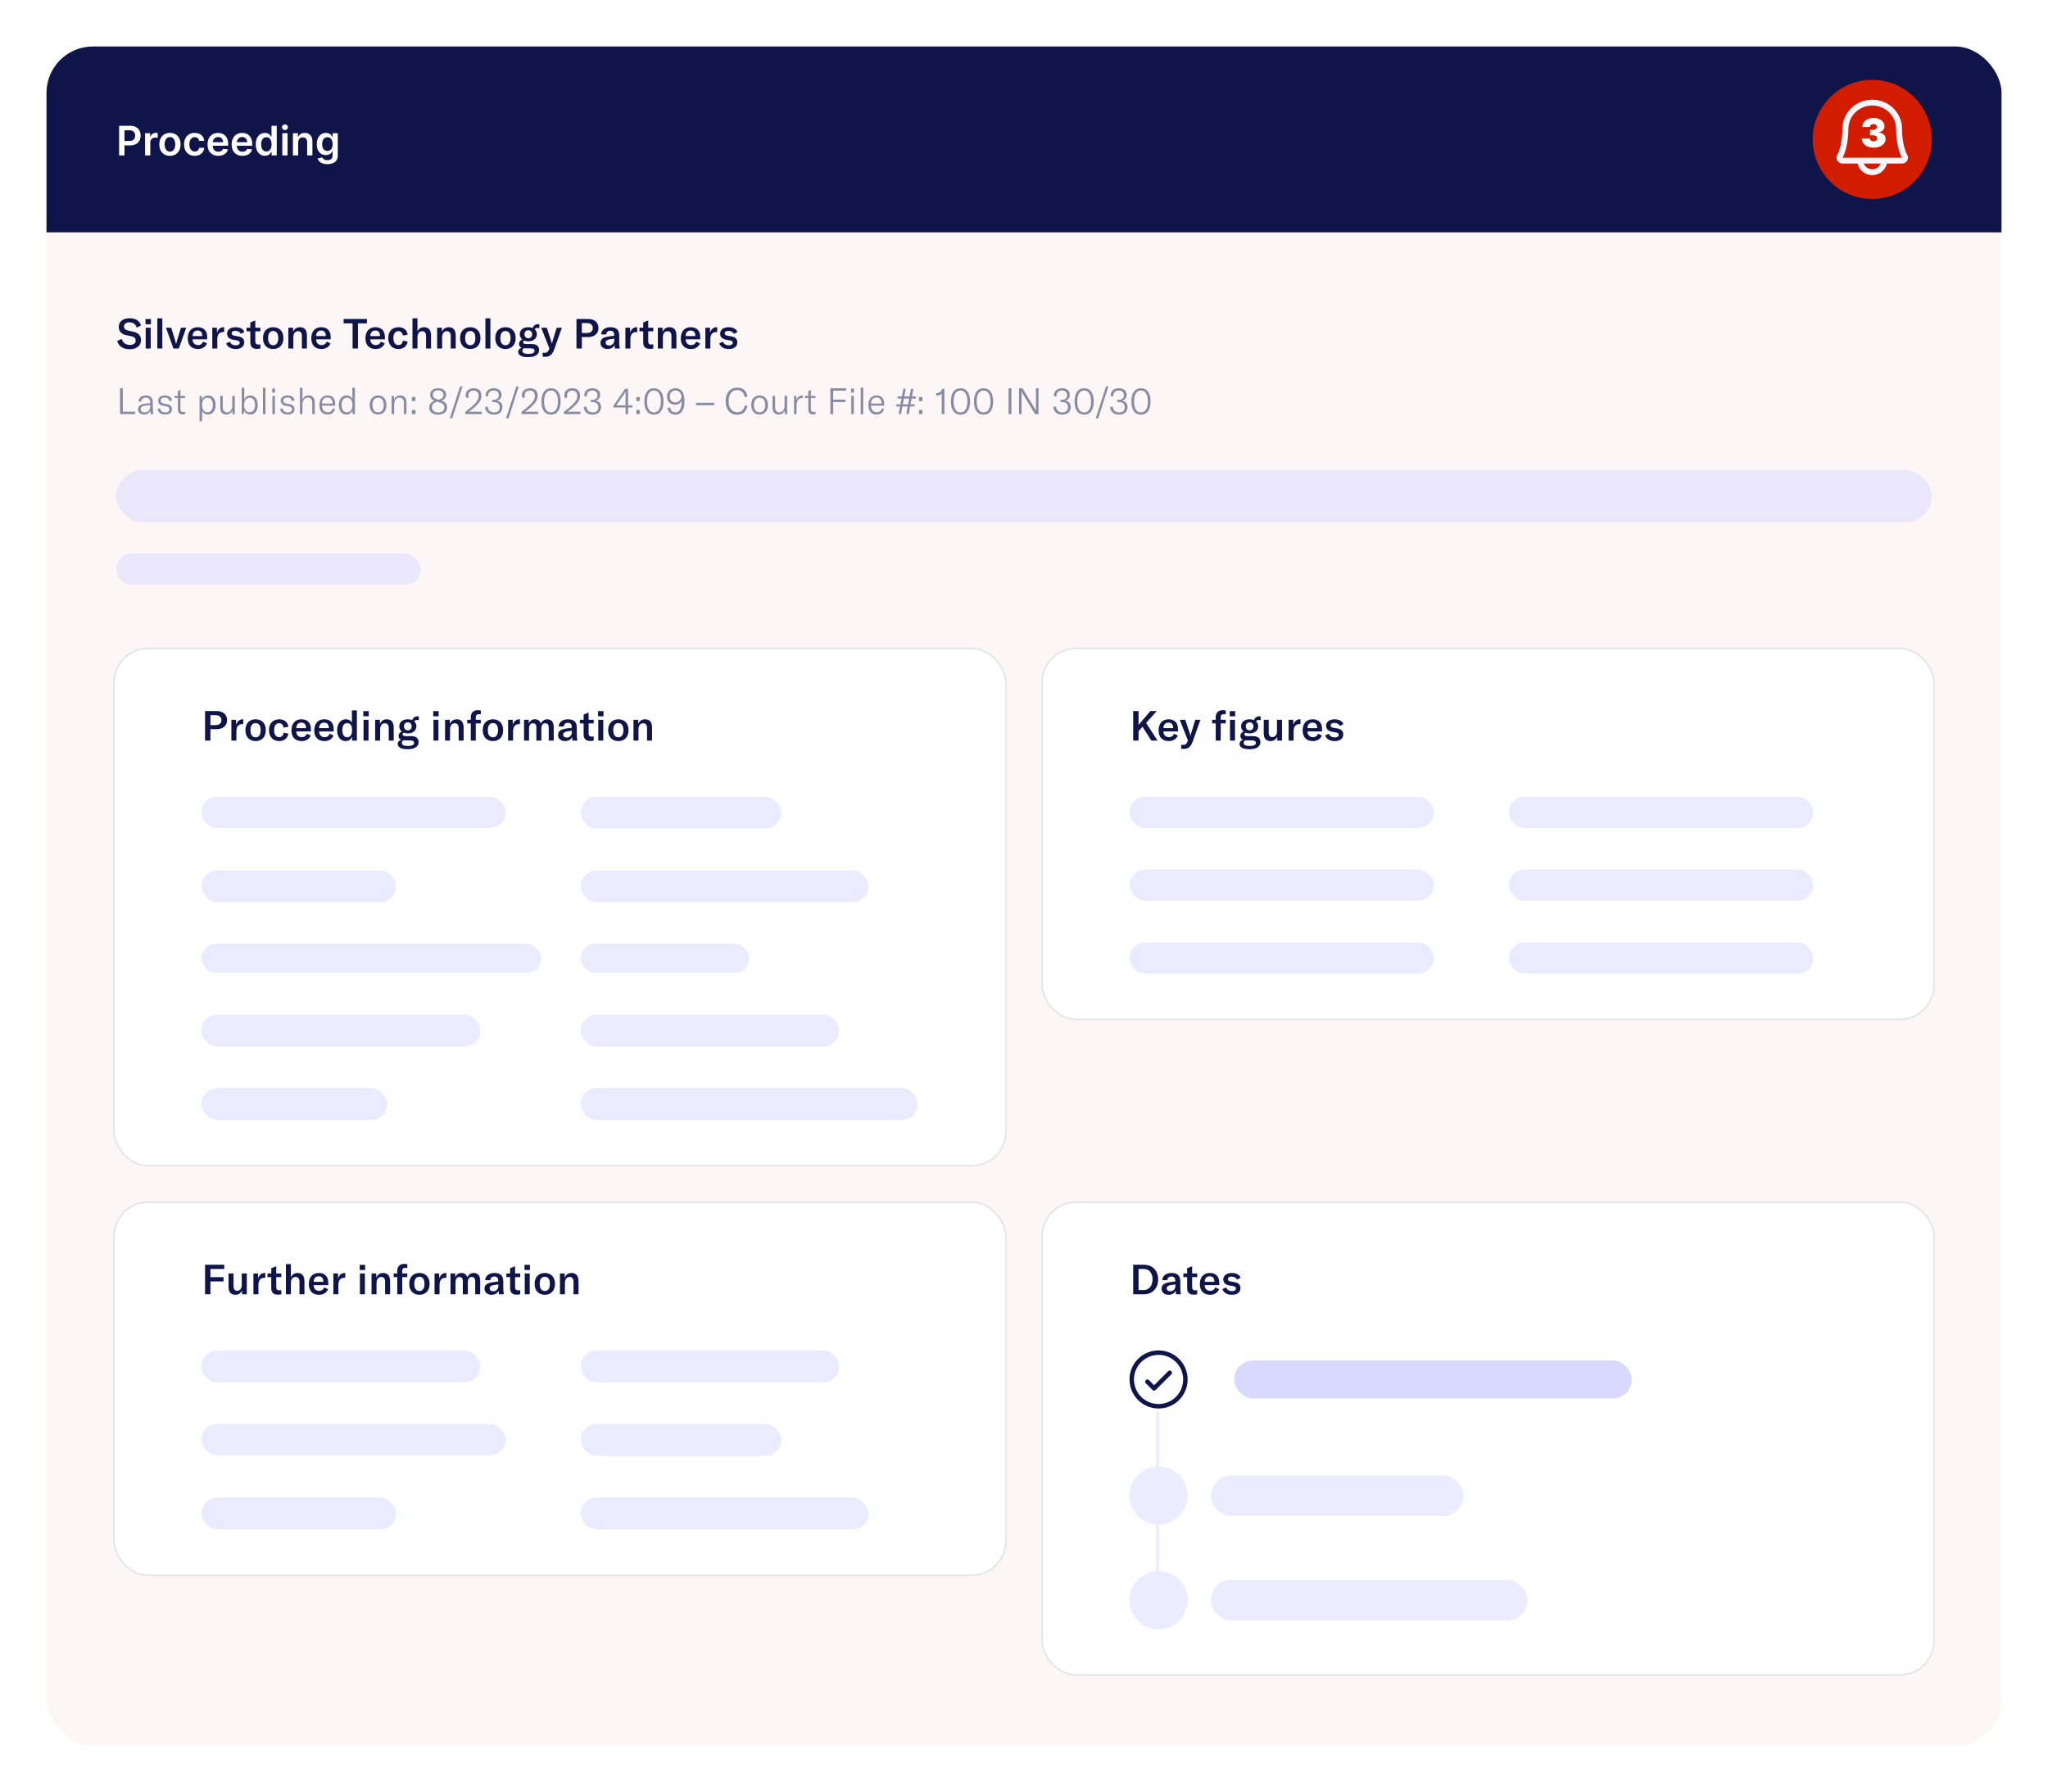 <svg width="705" height="617" viewBox="0 0 705 617" fill="none" xmlns="http://www.w3.org/2000/svg">
<g filter="url(#filter0_d_502_21581)">
<g clip-path="url(#clip0_502_21581)">
<rect x="16" y="8" width="673" height="584.97" rx="16" fill="#FCF6F6"/>
<rect width="673" height="64" transform="translate(16 8)" fill="#0F1548"/>
<circle cx="644.5" cy="40" r="20.5" fill="#D11C00"/>
<path d="M656.52 45.302C655.809 44.109 654.752 40.732 654.752 36.321C654.752 33.672 653.672 31.132 651.749 29.259C649.826 27.386 647.219 26.333 644.5 26.333C641.781 26.333 639.173 27.386 637.251 29.259C635.328 31.132 634.248 33.672 634.248 36.321C634.248 40.733 633.19 44.109 632.478 45.302C632.297 45.606 632.2 45.95 632.199 46.302C632.198 46.653 632.292 46.998 632.471 47.303C632.651 47.608 632.91 47.861 633.222 48.037C633.533 48.213 633.888 48.306 634.248 48.306H639.478C639.714 49.434 640.343 50.447 641.258 51.175C642.174 51.902 643.319 52.3 644.5 52.3C645.681 52.3 646.826 51.902 647.741 51.175C648.656 50.447 649.285 49.434 649.522 48.306H654.752C655.112 48.306 655.466 48.212 655.778 48.036C656.09 47.86 656.348 47.607 656.527 47.302C656.707 46.998 656.8 46.652 656.799 46.301C656.798 45.95 656.702 45.606 656.52 45.302ZM644.5 50.303C643.864 50.303 643.244 50.111 642.725 49.753C642.206 49.396 641.813 48.89 641.601 48.306H647.399C647.187 48.89 646.794 49.396 646.275 49.753C645.756 50.111 645.136 50.303 644.5 50.303ZM634.248 46.309C635.235 44.656 636.298 40.825 636.298 36.321C636.298 34.202 637.163 32.169 638.701 30.671C640.239 29.173 642.325 28.331 644.5 28.331C646.675 28.331 648.761 29.173 650.299 30.671C651.837 32.169 652.701 34.202 652.701 36.321C652.701 40.822 653.762 44.652 654.752 46.309H634.248Z" fill="#F5F5FF"/>
<path d="M644.943 42.836C644.16 42.836 643.464 42.702 642.856 42.433C642.251 42.161 641.775 41.788 641.429 41.312C641.083 40.836 640.908 40.289 640.905 39.672H643.623C643.626 39.862 643.684 40.034 643.798 40.186C643.914 40.335 644.073 40.451 644.273 40.535C644.474 40.62 644.704 40.662 644.962 40.662C645.212 40.662 645.432 40.618 645.622 40.531C645.813 40.44 645.962 40.315 646.069 40.157C646.176 39.998 646.227 39.817 646.224 39.613C646.227 39.413 646.166 39.235 646.04 39.079C645.917 38.924 645.744 38.803 645.521 38.715C645.297 38.628 645.04 38.584 644.749 38.584H643.739V36.721H644.749C645.017 36.721 645.254 36.677 645.457 36.59C645.665 36.502 645.825 36.381 645.938 36.226C646.054 36.071 646.111 35.892 646.108 35.692C646.111 35.498 646.064 35.326 645.967 35.178C645.87 35.029 645.734 34.912 645.559 34.828C645.388 34.744 645.189 34.702 644.962 34.702C644.717 34.702 644.497 34.745 644.302 34.833C644.111 34.92 643.961 35.042 643.851 35.197C643.741 35.352 643.684 35.53 643.681 35.731H641.099C641.102 35.123 641.269 34.585 641.599 34.12C641.932 33.654 642.389 33.288 642.968 33.023C643.547 32.757 644.212 32.625 644.962 32.625C645.697 32.625 646.346 32.749 646.909 32.998C647.475 33.248 647.916 33.59 648.233 34.027C648.554 34.461 648.712 34.957 648.709 35.517C648.716 36.074 648.525 36.53 648.136 36.886C647.751 37.242 647.263 37.452 646.671 37.517V37.594C647.473 37.682 648.077 37.928 648.481 38.332C648.885 38.733 649.084 39.238 649.078 39.846C649.081 40.429 648.906 40.945 648.554 41.394C648.204 41.844 647.717 42.197 647.093 42.452C646.472 42.708 645.755 42.836 644.943 42.836Z" fill="white"/>
<path d="M41.004 45.5V35.318H44.822C45.605 35.318 46.261 35.464 46.791 35.756C47.325 36.047 47.727 36.448 47.999 36.959C48.274 37.466 48.412 38.043 48.412 38.689C48.412 39.342 48.274 39.922 47.999 40.429C47.724 40.936 47.318 41.336 46.781 41.627C46.244 41.916 45.583 42.06 44.798 42.06H42.267V40.543H44.549C45.006 40.543 45.381 40.464 45.673 40.305C45.964 40.146 46.18 39.927 46.319 39.648C46.461 39.37 46.533 39.05 46.533 38.689C46.533 38.328 46.461 38.01 46.319 37.734C46.18 37.459 45.963 37.245 45.668 37.093C45.376 36.937 45 36.859 44.539 36.859H42.849V45.5H41.004ZM49.934 45.5V37.864H51.679V39.136H51.759C51.898 38.696 52.137 38.356 52.475 38.117C52.816 37.875 53.206 37.754 53.643 37.754C53.743 37.754 53.854 37.759 53.976 37.769C54.102 37.776 54.207 37.787 54.29 37.804V39.459C54.213 39.433 54.092 39.41 53.927 39.39C53.764 39.367 53.607 39.355 53.454 39.355C53.126 39.355 52.831 39.426 52.569 39.569C52.311 39.708 52.107 39.902 51.958 40.151C51.809 40.399 51.734 40.686 51.734 41.011V45.5H49.934ZM58.502 45.649C57.756 45.649 57.11 45.485 56.563 45.157C56.016 44.829 55.592 44.37 55.29 43.78C54.992 43.19 54.843 42.501 54.843 41.712C54.843 40.923 54.992 40.232 55.29 39.639C55.592 39.045 56.016 38.584 56.563 38.256C57.11 37.928 57.756 37.764 58.502 37.764C59.248 37.764 59.894 37.928 60.441 38.256C60.988 38.584 61.41 39.045 61.709 39.639C62.01 40.232 62.161 40.923 62.161 41.712C62.161 42.501 62.01 43.19 61.709 43.78C61.41 44.37 60.988 44.829 60.441 45.157C59.894 45.485 59.248 45.649 58.502 45.649ZM58.512 44.207C58.916 44.207 59.254 44.096 59.526 43.874C59.798 43.649 60 43.347 60.133 42.969C60.268 42.592 60.336 42.171 60.336 41.707C60.336 41.239 60.268 40.817 60.133 40.439C60 40.058 59.798 39.755 59.526 39.529C59.254 39.304 58.916 39.191 58.512 39.191C58.097 39.191 57.753 39.304 57.478 39.529C57.206 39.755 57.002 40.058 56.866 40.439C56.733 40.817 56.667 41.239 56.667 41.707C56.667 42.171 56.733 42.592 56.866 42.969C57.002 43.347 57.206 43.649 57.478 43.874C57.753 44.096 58.097 44.207 58.512 44.207ZM67.019 45.649C66.257 45.649 65.603 45.482 65.056 45.147C64.512 44.812 64.093 44.35 63.798 43.76C63.506 43.167 63.36 42.484 63.36 41.712C63.36 40.936 63.509 40.252 63.808 39.658C64.106 39.062 64.527 38.598 65.07 38.266C65.617 37.932 66.264 37.764 67.009 37.764C67.629 37.764 68.178 37.879 68.655 38.107C69.136 38.333 69.518 38.653 69.803 39.067C70.088 39.478 70.251 39.958 70.291 40.508H68.57C68.501 40.141 68.335 39.834 68.073 39.589C67.815 39.34 67.469 39.216 67.034 39.216C66.666 39.216 66.343 39.315 66.065 39.514C65.786 39.71 65.569 39.992 65.413 40.359C65.261 40.727 65.185 41.168 65.185 41.682C65.185 42.202 65.261 42.65 65.413 43.024C65.566 43.395 65.78 43.682 66.055 43.884C66.333 44.083 66.66 44.182 67.034 44.182C67.299 44.182 67.536 44.133 67.745 44.033C67.957 43.931 68.135 43.783 68.277 43.591C68.42 43.399 68.517 43.165 68.57 42.89H70.291C70.248 43.43 70.088 43.909 69.813 44.327C69.538 44.741 69.164 45.066 68.69 45.301C68.216 45.533 67.659 45.649 67.019 45.649ZM75.149 45.649C74.383 45.649 73.722 45.49 73.165 45.172C72.612 44.85 72.186 44.396 71.888 43.81C71.59 43.22 71.44 42.525 71.44 41.727C71.44 40.941 71.59 40.252 71.888 39.658C72.189 39.062 72.61 38.598 73.151 38.266C73.691 37.932 74.326 37.764 75.055 37.764C75.525 37.764 75.969 37.84 76.387 37.993C76.808 38.142 77.179 38.374 77.501 38.689C77.826 39.004 78.081 39.405 78.266 39.892C78.452 40.376 78.545 40.953 78.545 41.622V42.174H72.285V40.961H76.82C76.816 40.616 76.742 40.31 76.596 40.041C76.45 39.769 76.246 39.556 75.984 39.4C75.726 39.244 75.424 39.166 75.079 39.166C74.712 39.166 74.388 39.256 74.11 39.435C73.832 39.61 73.615 39.842 73.459 40.131C73.306 40.416 73.228 40.729 73.225 41.07V42.129C73.225 42.573 73.306 42.955 73.469 43.273C73.631 43.588 73.858 43.83 74.15 43.999C74.442 44.164 74.783 44.247 75.174 44.247C75.436 44.247 75.673 44.211 75.885 44.138C76.097 44.062 76.281 43.95 76.437 43.805C76.593 43.659 76.71 43.478 76.79 43.263L78.47 43.452C78.364 43.896 78.162 44.284 77.864 44.615C77.569 44.943 77.191 45.198 76.73 45.381C76.269 45.56 75.742 45.649 75.149 45.649ZM83.448 45.649C82.682 45.649 82.021 45.49 81.464 45.172C80.911 44.85 80.485 44.396 80.187 43.81C79.888 43.22 79.739 42.525 79.739 41.727C79.739 40.941 79.888 40.252 80.187 39.658C80.488 39.062 80.909 38.598 81.449 38.266C81.99 37.932 82.624 37.764 83.353 37.764C83.824 37.764 84.268 37.84 84.686 37.993C85.107 38.142 85.478 38.374 85.799 38.689C86.124 39.004 86.38 39.405 86.565 39.892C86.751 40.376 86.844 40.953 86.844 41.622V42.174H80.584V40.961H85.118C85.115 40.616 85.04 40.31 84.895 40.041C84.749 39.769 84.545 39.556 84.283 39.4C84.025 39.244 83.723 39.166 83.378 39.166C83.01 39.166 82.687 39.256 82.409 39.435C82.13 39.61 81.913 39.842 81.758 40.131C81.605 40.416 81.527 40.729 81.524 41.07V42.129C81.524 42.573 81.605 42.955 81.768 43.273C81.93 43.588 82.157 43.83 82.449 43.999C82.74 44.164 83.082 44.247 83.473 44.247C83.735 44.247 83.972 44.211 84.184 44.138C84.396 44.062 84.58 43.95 84.736 43.805C84.891 43.659 85.009 43.478 85.089 43.263L86.769 43.452C86.663 43.896 86.461 44.284 86.162 44.615C85.868 44.943 85.49 45.198 85.029 45.381C84.568 45.56 84.041 45.649 83.448 45.649ZM91.2 45.634C90.6 45.634 90.063 45.48 89.589 45.172C89.115 44.864 88.741 44.416 88.466 43.83C88.191 43.243 88.053 42.53 88.053 41.692C88.053 40.843 88.192 40.127 88.471 39.544C88.752 38.957 89.132 38.515 89.609 38.217C90.086 37.915 90.618 37.764 91.205 37.764C91.652 37.764 92.02 37.84 92.309 37.993C92.597 38.142 92.826 38.323 92.995 38.535C93.164 38.744 93.295 38.941 93.387 39.126H93.462V35.318H95.267V45.5H93.497V44.297H93.387C93.295 44.483 93.16 44.68 92.985 44.889C92.809 45.094 92.577 45.27 92.289 45.416C92 45.561 91.637 45.634 91.2 45.634ZM91.702 44.158C92.083 44.158 92.408 44.055 92.677 43.849C92.945 43.641 93.149 43.351 93.288 42.979C93.427 42.608 93.497 42.176 93.497 41.682C93.497 41.188 93.427 40.759 93.288 40.394C93.152 40.03 92.95 39.746 92.681 39.544C92.416 39.342 92.09 39.241 91.702 39.241C91.301 39.241 90.966 39.345 90.698 39.554C90.429 39.763 90.227 40.051 90.091 40.419C89.955 40.787 89.887 41.208 89.887 41.682C89.887 42.159 89.955 42.585 90.091 42.959C90.231 43.331 90.434 43.624 90.703 43.84C90.975 44.052 91.308 44.158 91.702 44.158ZM97.184 45.5V37.864H98.984V45.5H97.184ZM98.089 36.78C97.804 36.78 97.559 36.685 97.353 36.496C97.148 36.304 97.045 36.074 97.045 35.805C97.045 35.534 97.148 35.303 97.353 35.114C97.559 34.922 97.804 34.826 98.089 34.826C98.378 34.826 98.623 34.922 98.825 35.114C99.031 35.303 99.133 35.534 99.133 35.805C99.133 36.074 99.031 36.304 98.825 36.496C98.623 36.685 98.378 36.78 98.089 36.78ZM102.635 41.026V45.5H100.835V37.864H102.555V39.161H102.645C102.82 38.734 103.1 38.394 103.485 38.142C103.873 37.89 104.351 37.764 104.922 37.764C105.449 37.764 105.908 37.877 106.299 38.102C106.693 38.328 106.998 38.654 107.213 39.082C107.432 39.509 107.54 40.028 107.537 40.638V45.5H105.737V40.916C105.737 40.406 105.604 40.006 105.339 39.718C105.077 39.43 104.714 39.285 104.25 39.285C103.935 39.285 103.655 39.355 103.41 39.494C103.168 39.63 102.978 39.827 102.838 40.086C102.703 40.344 102.635 40.658 102.635 41.026ZM112.687 48.523C112.041 48.523 111.486 48.435 111.022 48.259C110.558 48.087 110.185 47.855 109.903 47.563C109.621 47.272 109.426 46.948 109.316 46.594L110.937 46.201C111.01 46.35 111.116 46.498 111.255 46.644C111.395 46.793 111.582 46.915 111.817 47.011C112.056 47.111 112.356 47.16 112.717 47.16C113.227 47.16 113.65 47.036 113.985 46.788C114.319 46.542 114.487 46.138 114.487 45.575V44.128H114.397C114.305 44.313 114.169 44.504 113.99 44.7C113.814 44.895 113.58 45.059 113.289 45.192C113 45.324 112.637 45.391 112.2 45.391C111.613 45.391 111.081 45.253 110.604 44.978C110.13 44.7 109.752 44.285 109.471 43.735C109.192 43.182 109.053 42.489 109.053 41.657C109.053 40.818 109.192 40.111 109.471 39.534C109.752 38.954 110.132 38.515 110.609 38.217C111.086 37.915 111.618 37.764 112.205 37.764C112.652 37.764 113.02 37.84 113.309 37.993C113.6 38.142 113.832 38.323 114.005 38.535C114.177 38.744 114.308 38.941 114.397 39.126H114.497V37.864H116.272V45.624C116.272 46.277 116.116 46.818 115.804 47.245C115.493 47.673 115.067 47.992 114.527 48.205C113.986 48.417 113.373 48.523 112.687 48.523ZM112.702 43.979C113.083 43.979 113.408 43.886 113.676 43.7C113.945 43.515 114.149 43.248 114.288 42.9C114.427 42.552 114.497 42.134 114.497 41.647C114.497 41.166 114.427 40.745 114.288 40.384C114.152 40.023 113.95 39.743 113.681 39.544C113.416 39.342 113.09 39.241 112.702 39.241C112.301 39.241 111.966 39.345 111.698 39.554C111.429 39.763 111.227 40.05 111.091 40.414C110.955 40.775 110.887 41.186 110.887 41.647C110.887 42.114 110.955 42.524 111.091 42.875C111.23 43.223 111.434 43.495 111.703 43.69C111.975 43.883 112.308 43.979 112.702 43.979Z" fill="white"/>
<path d="M44.614 112.244C42.207 112.244 40.774 111.054 40.358 109.392L41.934 108.704C42.264 109.851 43.095 110.768 44.685 110.768C45.731 110.768 46.706 110.352 46.706 109.292C46.706 108.303 46.104 107.959 44.986 107.73L43.568 107.429C41.963 107.1 40.888 106.24 40.888 104.506C40.888 102.744 42.336 101.583 44.628 101.583C46.548 101.583 48.081 102.371 48.525 104.062L47.064 104.836C46.734 103.661 45.889 102.987 44.542 102.987C43.425 102.987 42.679 103.503 42.679 104.363C42.679 105.194 43.152 105.624 44.255 105.867L45.746 106.183C47.422 106.541 48.54 107.315 48.54 109.12C48.54 110.868 47.221 112.244 44.614 112.244ZM50.157 112V104.836H51.877V112H50.157ZM50.086 103.647V101.856H51.949V103.647H50.086ZM55.879 101.612V112H54.159V101.612H55.879ZM59.694 112L57.144 104.836H58.949L60.339 109.378C60.454 109.75 60.54 110.109 60.597 110.438H60.64C60.697 110.109 60.783 109.75 60.898 109.378L62.302 104.836H64.108L61.557 112H59.694ZM68.136 112.172C65.944 112.172 64.626 110.839 64.626 108.49C64.626 106.125 65.915 104.664 68.05 104.664C70.128 104.664 71.317 105.867 71.317 108.06V108.848H66.288C66.302 110.051 67.061 110.825 68.193 110.825C69.01 110.825 69.612 110.41 69.942 109.636L71.26 110.238C70.73 111.484 69.598 112.172 68.136 112.172ZM66.288 107.716H69.626V107.601C69.626 106.426 69.039 105.81 68.022 105.81C66.933 105.81 66.316 106.527 66.288 107.716ZM74.682 106.57C75.04 105.438 75.8 104.664 76.96 104.664C77.032 104.664 77.089 104.664 77.161 104.678V106.326C77.089 106.326 77.017 106.312 76.932 106.312C76.244 106.312 75.771 106.512 75.441 106.827C74.868 107.386 74.797 108.203 74.797 108.991V112H73.077V104.836H74.682V106.57ZM81.142 112.172C79.509 112.172 78.291 111.484 77.847 110.223L79.122 109.65C79.452 110.453 80.168 110.911 81.185 110.911C82.059 110.911 82.518 110.539 82.518 110.023C82.518 109.507 82.203 109.306 81.501 109.192L80.225 108.962C78.879 108.719 78.177 108.017 78.177 106.87C78.177 105.581 79.28 104.664 81.099 104.664C82.618 104.664 83.779 105.28 84.123 106.312L82.919 106.956C82.575 106.312 81.945 105.91 80.999 105.91C80.197 105.91 79.753 106.211 79.753 106.77C79.753 107.257 80.068 107.472 80.698 107.587L82.102 107.845C83.492 108.088 84.08 108.776 84.08 109.908C84.08 111.255 83.019 112.172 81.142 112.172ZM84.878 106.082V104.836H86.167V103.03L87.887 102.343V104.836H89.635V106.082H87.887V109.507C87.887 110.266 88.216 110.639 88.933 110.639C89.219 110.639 89.406 110.596 89.635 110.553V112C89.219 112.086 88.904 112.129 88.46 112.129C86.74 112.129 86.167 111.226 86.167 109.779V106.082H84.878ZM94.05 112.172C91.987 112.172 90.54 110.811 90.54 108.404C90.54 106.011 91.987 104.664 94.05 104.664C96.114 104.664 97.561 106.011 97.561 108.404C97.561 110.811 96.114 112.172 94.05 112.172ZM92.288 108.404C92.288 110.037 92.947 110.868 94.05 110.868C95.153 110.868 95.798 110.037 95.798 108.404C95.798 106.77 95.153 105.968 94.05 105.968C92.947 105.968 92.288 106.77 92.288 108.404ZM99.257 112V104.836H100.891V106.226C101.378 105.18 102.166 104.664 103.269 104.664C104.831 104.664 105.648 105.638 105.648 107.558V112H103.928V107.73C103.928 106.598 103.484 106.039 102.581 106.039C101.578 106.039 100.977 106.842 100.977 108.203V112H99.257ZM110.659 112.172C108.467 112.172 107.149 110.839 107.149 108.49C107.149 106.125 108.439 104.664 110.573 104.664C112.651 104.664 113.84 105.867 113.84 108.06V108.848H108.811C108.825 110.051 109.585 110.825 110.717 110.825C111.533 110.825 112.135 110.41 112.465 109.636L113.783 110.238C113.253 111.484 112.121 112.172 110.659 112.172ZM108.811 107.716H112.15V107.601C112.15 106.426 111.562 105.81 110.545 105.81C109.456 105.81 108.84 106.527 108.811 107.716ZM118.293 103.331V101.827H126.303V103.331H123.222V112H121.374V103.331H118.293ZM129.311 112.172C127.119 112.172 125.801 110.839 125.801 108.49C125.801 106.125 127.091 104.664 129.225 104.664C131.303 104.664 132.492 105.867 132.492 108.06V108.848H127.463C127.477 110.051 128.237 110.825 129.369 110.825C130.185 110.825 130.787 110.41 131.117 109.636L132.435 110.238C131.905 111.484 130.773 112.172 129.311 112.172ZM127.463 107.716H130.802V107.601C130.802 106.426 130.214 105.81 129.197 105.81C128.108 105.81 127.492 106.527 127.463 107.716ZM137.161 112.172C135.026 112.172 133.651 110.696 133.651 108.418C133.651 106.082 134.998 104.664 137.176 104.664C138.952 104.664 140.113 105.61 140.328 107.243L138.651 107.515C138.537 106.541 137.978 106.011 137.133 106.011C136.072 106.011 135.413 106.899 135.413 108.375C135.413 109.922 136.058 110.811 137.161 110.811C138.021 110.811 138.551 110.281 138.709 109.278L140.328 109.607C140.07 111.198 138.866 112.172 137.161 112.172ZM141.99 112V101.612H143.71V106.154C144.14 105.165 144.928 104.664 146.017 104.664C147.564 104.664 148.381 105.653 148.381 107.544V112H146.662V107.687C146.662 106.598 146.203 106.039 145.329 106.039C144.297 106.039 143.71 106.827 143.71 108.203V112H141.99ZM150.484 112V104.836H152.117V106.226C152.605 105.18 153.393 104.664 154.496 104.664C156.058 104.664 156.874 105.638 156.874 107.558V112H155.155V107.73C155.155 106.598 154.711 106.039 153.808 106.039C152.805 106.039 152.203 106.842 152.203 108.203V112H150.484ZM161.886 112.172C159.823 112.172 158.376 110.811 158.376 108.404C158.376 106.011 159.823 104.664 161.886 104.664C163.949 104.664 165.397 106.011 165.397 108.404C165.397 110.811 163.949 112.172 161.886 112.172ZM160.124 108.404C160.124 110.037 160.783 110.868 161.886 110.868C162.989 110.868 163.634 110.037 163.634 108.404C163.634 106.77 162.989 105.968 161.886 105.968C160.783 105.968 160.124 106.77 160.124 108.404ZM168.813 101.612V112H167.093V101.612H168.813ZM174.004 112.172C171.94 112.172 170.493 110.811 170.493 108.404C170.493 106.011 171.94 104.664 174.004 104.664C176.067 104.664 177.514 106.011 177.514 108.404C177.514 110.811 176.067 112.172 174.004 112.172ZM172.241 108.404C172.241 110.037 172.9 110.868 174.004 110.868C175.107 110.868 175.752 110.037 175.752 108.404C175.752 106.77 175.107 105.968 174.004 105.968C172.9 105.968 172.241 106.77 172.241 108.404ZM181.749 114.966C179.285 114.966 178.382 114.135 178.382 113.118C178.382 112.487 178.797 111.957 179.586 111.713C178.941 111.456 178.669 110.997 178.669 110.424C178.669 109.679 179.098 109.177 179.8 108.905C179.242 108.461 178.926 107.816 178.926 107.071C178.926 105.653 180.044 104.664 181.864 104.664C182.451 104.664 182.953 104.764 183.383 104.95C183.612 104.162 184.228 103.632 185.26 103.632C185.403 103.632 185.517 103.647 185.661 103.675V104.965C185.474 104.922 185.288 104.893 185.073 104.893C184.615 104.893 184.257 105.051 184.056 105.352C184.543 105.781 184.815 106.369 184.815 107.071C184.815 108.49 183.698 109.521 181.864 109.521C181.319 109.521 180.832 109.435 180.431 109.263C180.216 109.378 180.073 109.55 180.073 109.808C180.073 110.195 180.374 110.467 181.162 110.467H183.039C184.715 110.467 185.575 111.198 185.575 112.53C185.575 114.006 184.328 114.966 181.749 114.966ZM179.815 112.802C179.815 113.562 180.631 113.848 181.864 113.848C183.497 113.848 184.013 113.39 184.013 112.817C184.013 112.244 183.597 111.943 182.781 111.943L180.918 111.928C180.703 111.928 180.517 111.914 180.345 111.9C179.972 112.115 179.815 112.444 179.815 112.802ZM180.546 107.071C180.546 107.888 181.061 108.475 181.864 108.475C182.666 108.475 183.182 107.888 183.182 107.085C183.182 106.269 182.666 105.71 181.864 105.71C181.061 105.71 180.546 106.269 180.546 107.071ZM187.584 114.866C187.369 114.866 187.097 114.837 186.796 114.794V113.433C187.054 113.476 187.226 113.49 187.398 113.49C188.243 113.49 188.688 113.146 188.96 112.358L189.103 111.928L186.309 104.836H188.2L189.762 109.521C189.877 109.851 189.934 110.123 189.963 110.367H189.991C190.034 110.152 190.106 109.894 190.206 109.521L191.639 104.836H193.416L190.736 112.387C190.092 114.221 189.117 114.866 187.584 114.866ZM200.287 112H198.439V101.827H202.465C204.629 101.827 206.019 103.045 206.019 104.922C206.019 106.842 204.643 108.06 202.451 108.06H200.287V112ZM200.287 106.656H202.121C203.325 106.656 204.07 106.011 204.07 104.95C204.07 103.904 203.325 103.245 202.121 103.245H200.287V106.656ZM209.155 112.172C207.68 112.172 206.705 111.327 206.705 110.051C206.705 109.364 207.006 108.79 207.579 108.432C208.095 108.131 208.783 107.945 209.915 107.787L211.434 107.601V107.415C211.434 106.34 211.018 105.882 210.101 105.882C209.256 105.882 208.754 106.326 208.697 107.143H206.934C207.049 105.61 208.253 104.664 210.101 104.664C212.222 104.664 213.167 105.567 213.167 107.644V109.779C213.167 110.753 213.239 111.499 213.382 112H211.663C211.605 111.642 211.563 111.212 211.548 110.768C211.204 111.642 210.302 112.172 209.155 112.172ZM208.482 109.965C208.482 110.567 208.94 110.954 209.7 110.954C210.76 110.954 211.477 110.195 211.477 109.063V108.604L209.857 108.848C208.912 109.005 208.482 109.349 208.482 109.965ZM216.888 106.57C217.246 105.438 218.006 104.664 219.166 104.664C219.238 104.664 219.295 104.664 219.367 104.678V106.326C219.295 106.326 219.224 106.312 219.138 106.312C218.45 106.312 217.977 106.512 217.648 106.827C217.074 107.386 217.003 108.203 217.003 108.991V112H215.283V104.836H216.888V106.57ZM220.13 106.082V104.836H221.419V103.03L223.139 102.343V104.836H224.887V106.082H223.139V109.507C223.139 110.266 223.468 110.639 224.185 110.639C224.471 110.639 224.657 110.596 224.887 110.553V112C224.471 112.086 224.156 112.129 223.712 112.129C221.992 112.129 221.419 111.226 221.419 109.779V106.082H220.13ZM226.463 112V104.836H228.097V106.226C228.584 105.18 229.372 104.664 230.475 104.664C232.037 104.664 232.854 105.638 232.854 107.558V112H231.134V107.73C231.134 106.598 230.69 106.039 229.788 106.039C228.785 106.039 228.183 106.842 228.183 108.203V112H226.463ZM237.866 112.172C235.673 112.172 234.355 110.839 234.355 108.49C234.355 106.125 235.645 104.664 237.78 104.664C239.857 104.664 241.046 105.867 241.046 108.06V108.848H236.017C236.032 110.051 236.791 110.825 237.923 110.825C238.74 110.825 239.341 110.41 239.671 109.636L240.989 110.238C240.459 111.484 239.327 112.172 237.866 112.172ZM236.017 107.716H239.356V107.601C239.356 106.426 238.768 105.81 237.751 105.81C236.662 105.81 236.046 106.527 236.017 107.716ZM244.411 106.57C244.77 105.438 245.529 104.664 246.69 104.664C246.761 104.664 246.819 104.664 246.89 104.678V106.326C246.819 106.326 246.747 106.312 246.661 106.312C245.973 106.312 245.5 106.512 245.171 106.827C244.598 107.386 244.526 108.203 244.526 108.991V112H242.807V104.836H244.411V106.57ZM250.872 112.172C249.238 112.172 248.021 111.484 247.576 110.223L248.852 109.65C249.181 110.453 249.898 110.911 250.915 110.911C251.789 110.911 252.247 110.539 252.247 110.023C252.247 109.507 251.932 109.306 251.23 109.192L249.955 108.962C248.608 108.719 247.906 108.017 247.906 106.87C247.906 105.581 249.009 104.664 250.829 104.664C252.348 104.664 253.508 105.28 253.852 106.312L252.649 106.956C252.305 106.312 251.674 105.91 250.729 105.91C249.926 105.91 249.482 106.211 249.482 106.77C249.482 107.257 249.797 107.472 250.428 107.587L251.832 107.845C253.222 108.088 253.809 108.776 253.809 109.908C253.809 111.255 252.749 112.172 250.872 112.172Z" fill="#0F1548"/>
<path d="M41.316 134.582V125.681H42.282V133.755H46.507V134.582H41.316ZM49.589 134.732C48.335 134.732 47.508 134.005 47.508 132.927C47.508 132.325 47.771 131.836 48.273 131.523C48.724 131.26 49.338 131.084 50.329 130.959L51.72 130.796V130.695C51.72 129.404 51.269 128.89 50.203 128.89C49.263 128.89 48.686 129.379 48.636 130.269H47.696C47.771 128.978 48.749 128.163 50.191 128.163C51.871 128.163 52.598 128.94 52.598 130.758V132.388C52.598 133.366 52.66 134.068 52.798 134.582H51.883C51.821 134.244 51.783 133.792 51.77 133.328C51.469 134.206 50.667 134.732 49.589 134.732ZM48.423 132.902C48.423 133.579 48.95 134.005 49.789 134.005C50.956 134.005 51.733 133.128 51.733 131.849V131.448L49.953 131.698C48.887 131.849 48.423 132.212 48.423 132.902ZM56.874 134.732C55.407 134.732 54.429 134.043 54.229 132.789L55.119 132.639C55.269 133.529 55.909 134.005 56.899 134.005C57.814 134.005 58.328 133.567 58.328 132.94C58.328 132.325 57.977 132.062 57.313 131.937L56.097 131.698C55.056 131.498 54.467 130.934 54.467 129.981C54.467 128.928 55.357 128.163 56.774 128.163C58.153 128.163 59.068 128.777 59.194 129.893L58.316 130.081C58.191 129.316 57.651 128.878 56.736 128.878C55.871 128.878 55.319 129.279 55.319 129.943C55.319 130.532 55.708 130.821 56.36 130.946L57.589 131.184C58.705 131.41 59.194 131.949 59.194 132.864C59.194 133.98 58.353 134.732 56.874 134.732ZM60.086 129.041V128.313H61.239V126.658L62.117 126.282V128.313H63.734V129.041H62.117V132.802C62.117 133.541 62.443 133.867 63.094 133.867C63.345 133.867 63.521 133.842 63.734 133.792V134.582C63.471 134.657 63.22 134.695 62.869 134.695C61.653 134.695 61.239 133.955 61.239 132.839V129.041H60.086ZM68.702 137.027V128.313H69.53V129.642C69.906 128.702 70.683 128.163 71.674 128.163C73.216 128.163 74.219 129.479 74.219 131.448C74.219 133.441 73.153 134.732 71.611 134.732C70.595 134.732 69.856 134.156 69.567 133.404V137.027H68.702ZM69.555 131.573C69.555 132.977 70.257 133.955 71.41 133.955C72.576 133.955 73.291 133.002 73.291 131.448C73.291 129.893 72.614 128.94 71.46 128.94C70.282 128.94 69.555 129.918 69.555 131.297V131.573ZM77.967 134.732C76.4 134.732 75.823 133.78 75.823 132.288V128.313H76.689V132.2C76.689 133.429 77.265 133.98 78.118 133.98C79.259 133.98 79.948 133.002 79.948 131.736V128.313H80.826V134.582H79.998V133.291C79.71 134.118 78.92 134.732 77.967 134.732ZM86.119 134.732C85.129 134.732 84.352 134.156 84.038 133.328L83.875 134.582H83.211V125.492H84.076V129.592C84.402 128.752 85.141 128.163 86.182 128.163C87.724 128.163 88.727 129.504 88.727 131.448C88.727 133.416 87.699 134.732 86.119 134.732ZM84.063 131.623C84.063 133.015 84.765 133.955 85.894 133.955C87.085 133.955 87.799 132.977 87.799 131.448C87.799 129.931 87.122 128.94 85.919 128.94C84.778 128.94 84.063 129.881 84.063 131.322V131.623ZM91.385 125.492V134.582H90.52V125.492H91.385ZM93.764 134.582V128.313H94.63V134.582H93.764ZM93.702 127.185V125.806H94.692V127.185H93.702ZM99.065 134.732C97.598 134.732 96.62 134.043 96.42 132.789L97.31 132.639C97.46 133.529 98.1 134.005 99.09 134.005C100.005 134.005 100.519 133.567 100.519 132.94C100.519 132.325 100.168 132.062 99.504 131.937L98.288 131.698C97.247 131.498 96.658 130.934 96.658 129.981C96.658 128.928 97.548 128.163 98.965 128.163C100.344 128.163 101.259 128.777 101.385 129.893L100.507 130.081C100.382 129.316 99.843 128.878 98.927 128.878C98.062 128.878 97.51 129.279 97.51 129.943C97.51 130.532 97.899 130.821 98.551 130.946L99.78 131.184C100.896 131.41 101.385 131.949 101.385 132.864C101.385 133.98 100.545 134.732 99.065 134.732ZM103.253 134.582V125.492H104.118V129.642C104.482 128.677 105.234 128.163 106.262 128.163C107.629 128.163 108.356 129.028 108.356 130.695V134.582H107.478V130.746C107.478 129.542 106.964 128.915 105.974 128.915C104.833 128.915 104.118 129.818 104.118 131.285V134.582H103.253ZM112.77 134.732C110.989 134.732 109.949 133.592 109.949 131.485C109.949 129.429 111.002 128.163 112.732 128.163C114.412 128.163 115.377 129.166 115.377 131.072V131.673H110.826C110.839 133.09 111.616 133.955 112.832 133.955C113.71 133.955 114.337 133.466 114.6 132.614L115.34 132.915C114.951 134.081 114.036 134.732 112.77 134.732ZM110.826 130.959H114.487V130.846C114.487 129.555 113.835 128.865 112.72 128.865C111.554 128.865 110.851 129.667 110.826 130.959ZM119.229 134.732C117.674 134.732 116.646 133.404 116.646 131.448C116.646 129.517 117.737 128.163 119.329 128.163C120.232 128.163 120.921 128.577 121.297 129.454V125.492H122.175V134.582H121.347V133.253C120.984 134.181 120.232 134.732 119.229 134.732ZM117.574 131.448C117.574 133.002 118.276 133.955 119.442 133.955C120.595 133.955 121.31 132.977 121.31 131.586V131.322C121.31 129.893 120.62 128.94 119.454 128.94C118.276 128.94 117.574 129.881 117.574 131.448ZM130.157 134.732C128.414 134.732 127.273 133.491 127.273 131.448C127.273 129.404 128.414 128.163 130.157 128.163C131.887 128.163 133.028 129.404 133.028 131.448C133.028 133.491 131.887 134.732 130.157 134.732ZM128.201 131.448C128.201 133.078 128.941 133.968 130.157 133.968C131.36 133.968 132.1 133.078 132.1 131.448C132.1 129.818 131.36 128.928 130.157 128.928C128.941 128.928 128.201 129.818 128.201 131.448ZM134.817 134.582V128.313H135.644V129.692C136.02 128.677 136.748 128.163 137.788 128.163C139.192 128.163 139.92 129.028 139.92 130.708V134.582H139.042V130.758C139.042 129.542 138.515 128.915 137.525 128.915C136.397 128.915 135.682 129.818 135.682 131.285V134.582H134.817ZM142.992 128.689V130.094H141.813V128.689H142.992ZM141.813 134.582V133.178H142.992V134.582H141.813ZM150.852 134.77C148.959 134.77 147.755 133.842 147.755 132.35C147.755 131.147 148.407 130.357 149.661 130.006C148.545 129.567 148.069 128.915 148.069 127.887C148.069 126.571 149.172 125.681 150.827 125.681C152.494 125.681 153.572 126.533 153.572 127.875C153.572 128.915 152.996 129.617 151.905 129.918C153.309 130.382 153.886 131.097 153.886 132.3C153.886 133.805 152.707 134.77 150.852 134.77ZM148.695 132.212C148.695 133.328 149.535 134.03 150.852 134.03C152.193 134.03 152.971 133.391 152.971 132.3C152.971 131.398 152.457 130.871 151.278 130.52L150.501 130.282C149.235 130.683 148.695 131.272 148.695 132.212ZM148.996 127.887C148.996 128.715 149.46 129.191 150.576 129.517L151.027 129.655C152.244 129.241 152.645 128.79 152.645 127.912C152.645 126.959 151.955 126.383 150.802 126.383C149.686 126.383 148.996 126.959 148.996 127.887ZM155.673 136.049H154.845L158.381 125.054H159.208L155.673 136.049ZM160.181 133.817C161.046 133.19 162.224 132.225 163.315 131.159C164.368 130.106 164.769 129.316 164.769 128.288C164.769 127.147 164.13 126.483 163.027 126.483C161.898 126.483 161.221 127.147 161.221 128.188C161.221 128.414 161.259 128.677 161.322 128.99L160.394 128.903C160.331 128.664 160.306 128.414 160.306 128.175C160.306 126.646 161.347 125.681 163.077 125.681C164.744 125.681 165.735 126.621 165.735 128.276C165.735 129.467 165.158 130.507 163.904 131.711C163.177 132.426 162.337 133.128 161.422 133.755H165.873V134.582H160.181V133.817ZM170.023 134.77C168.23 134.77 167.051 133.729 167.001 132.1L167.904 131.999C167.954 133.241 168.769 133.993 170.048 133.993C171.339 133.993 172.016 133.353 172.016 132.162C172.016 131.072 171.301 130.432 169.972 130.432H169.421V129.667H169.897C171.101 129.667 171.715 129.053 171.715 128.063C171.715 127.06 171.063 126.458 169.935 126.458C168.719 126.458 168.017 127.198 168.017 128.539L167.139 128.364C167.139 126.696 168.217 125.681 169.985 125.681C171.665 125.681 172.643 126.546 172.643 127.975C172.643 128.99 172.016 129.768 171.013 129.981C172.229 130.156 172.944 130.896 172.944 132.137C172.944 133.805 171.828 134.77 170.023 134.77ZM175.03 136.049H174.202L177.738 125.054H178.565L175.03 136.049ZM179.538 133.817C180.403 133.19 181.581 132.225 182.672 131.159C183.725 130.106 184.126 129.316 184.126 128.288C184.126 127.147 183.487 126.483 182.384 126.483C181.255 126.483 180.578 127.147 180.578 128.188C180.578 128.414 180.616 128.677 180.679 128.99L179.751 128.903C179.688 128.664 179.663 128.414 179.663 128.175C179.663 126.646 180.704 125.681 182.434 125.681C184.101 125.681 185.092 126.621 185.092 128.276C185.092 129.467 184.515 130.507 183.261 131.711C182.534 132.426 181.694 133.128 180.779 133.755H185.23V134.582H179.538V133.817ZM189.684 134.77C187.515 134.77 186.374 133.015 186.374 130.219C186.374 127.436 187.527 125.681 189.684 125.681C191.84 125.681 192.981 127.436 192.981 130.232C192.981 133.015 191.84 134.77 189.684 134.77ZM187.302 130.219C187.302 132.551 188.104 133.993 189.684 133.993C191.264 133.993 192.066 132.551 192.066 130.232C192.066 127.912 191.264 126.458 189.684 126.458C188.104 126.458 187.302 127.9 187.302 130.219ZM194.132 133.817C194.997 133.19 196.176 132.225 197.266 131.159C198.319 130.106 198.721 129.316 198.721 128.288C198.721 127.147 198.081 126.483 196.978 126.483C195.85 126.483 195.173 127.147 195.173 128.188C195.173 128.414 195.21 128.677 195.273 128.99L194.345 128.903C194.282 128.664 194.257 128.414 194.257 128.175C194.257 126.646 195.298 125.681 197.028 125.681C198.696 125.681 199.686 126.621 199.686 128.276C199.686 129.467 199.109 130.507 197.856 131.711C197.128 132.426 196.288 133.128 195.373 133.755H199.824V134.582H194.132V133.817ZM203.974 134.77C202.181 134.77 201.002 133.729 200.952 132.1L201.855 131.999C201.905 133.241 202.72 133.993 203.999 133.993C205.29 133.993 205.967 133.353 205.967 132.162C205.967 131.072 205.252 130.432 203.924 130.432H203.372V129.667H203.848C205.052 129.667 205.666 129.053 205.666 128.063C205.666 127.06 205.014 126.458 203.886 126.458C202.67 126.458 201.968 127.198 201.968 128.539L201.09 128.364C201.09 126.696 202.168 125.681 203.936 125.681C205.616 125.681 206.594 126.546 206.594 127.975C206.594 128.99 205.967 129.768 204.964 129.981C206.18 130.156 206.895 130.896 206.895 132.137C206.895 133.805 205.779 134.77 203.974 134.77ZM217.665 132.3H216.21V134.582H215.345V132.3H211.183V131.661L215.195 125.869H216.21V131.573H217.665V132.3ZM212.111 131.573H215.345V127.95C215.345 127.361 215.345 127.198 215.37 126.796H215.345C215.195 127.16 215.057 127.386 214.794 127.774L212.813 130.62C212.537 131.047 212.349 131.31 212.111 131.573ZM220.236 128.689V130.094H219.057V128.689H220.236ZM219.057 134.582V133.178H220.236V134.582H219.057ZM225.116 134.77C222.948 134.77 221.807 133.015 221.807 130.219C221.807 127.436 222.96 125.681 225.116 125.681C227.273 125.681 228.414 127.436 228.414 130.232C228.414 133.015 227.273 134.77 225.116 134.77ZM222.734 130.219C222.734 132.551 223.537 133.993 225.116 133.993C226.696 133.993 227.499 132.551 227.499 130.232C227.499 127.912 226.696 126.458 225.116 126.458C223.537 126.458 222.734 127.9 222.734 130.219ZM232.523 134.77C230.956 134.77 230.016 133.955 229.74 132.488L230.668 132.3C230.856 133.303 231.357 133.993 232.536 133.993C234.078 133.993 234.692 132.438 234.692 130.094V129.968C234.279 130.896 233.414 131.335 232.411 131.335C230.806 131.335 229.615 130.332 229.615 128.527C229.615 126.909 230.731 125.681 232.498 125.681C234.554 125.681 235.62 127.122 235.62 130.081C235.62 132.752 234.73 134.77 232.523 134.77ZM230.542 128.514C230.542 129.793 231.357 130.558 232.498 130.558C233.539 130.558 234.429 129.805 234.642 128.689C234.492 127.498 233.928 126.458 232.486 126.458C231.295 126.458 230.542 127.298 230.542 128.514ZM239.593 130.683H245.862V131.51H239.593V130.683ZM253.768 134.795C251.035 134.795 249.807 132.689 249.807 130.106C249.807 127.373 251.198 125.467 253.806 125.467C255.95 125.467 257.078 126.759 257.304 128.602L256.313 128.702C256.125 127.26 255.248 126.307 253.756 126.307C251.888 126.307 250.822 127.824 250.822 130.094C250.822 132.275 251.813 133.943 253.781 133.943C255.16 133.943 256.088 133.052 256.364 131.623L257.304 131.774C256.978 133.454 255.912 134.795 253.768 134.795ZM261.48 134.732C259.738 134.732 258.597 133.491 258.597 131.448C258.597 129.404 259.738 128.163 261.48 128.163C263.211 128.163 264.351 129.404 264.351 131.448C264.351 133.491 263.211 134.732 261.48 134.732ZM259.525 131.448C259.525 133.078 260.264 133.968 261.48 133.968C262.684 133.968 263.424 133.078 263.424 131.448C263.424 129.818 262.684 128.928 261.48 128.928C260.264 128.928 259.525 129.818 259.525 131.448ZM268.096 134.732C266.529 134.732 265.952 133.78 265.952 132.288V128.313H266.817V132.2C266.817 133.429 267.394 133.98 268.247 133.98C269.387 133.98 270.077 133.002 270.077 131.736V128.313H270.955V134.582H270.127V133.291C269.839 134.118 269.049 134.732 268.096 134.732ZM274.154 129.843C274.443 128.878 275.132 128.163 276.098 128.163C276.185 128.163 276.248 128.163 276.336 128.175V129.028H276.236C275.634 129.028 275.208 129.204 274.894 129.504C274.317 130.081 274.205 130.921 274.205 131.711V134.582H273.339V128.313H274.154V129.843ZM277.101 129.041V128.313H278.254V126.658L279.132 126.282V128.313H280.749V129.041H279.132V132.802C279.132 133.541 279.458 133.867 280.11 133.867C280.361 133.867 280.536 133.842 280.749 133.792V134.582C280.486 134.657 280.235 134.695 279.884 134.695C278.668 134.695 278.254 133.955 278.254 132.839V129.041H277.101ZM286.808 134.582H285.843V125.681H291.272V126.508H286.808V129.605H291.059V130.432H286.808V134.582ZM293.039 134.582V128.313H293.904V134.582H293.039ZM292.977 127.185V125.806H293.967V127.185H292.977ZM297.149 125.492V134.582H296.284V125.492H297.149ZM301.76 134.732C299.98 134.732 298.939 133.592 298.939 131.485C298.939 129.429 299.992 128.163 301.722 128.163C303.402 128.163 304.368 129.166 304.368 131.072V131.673H299.817C299.829 133.09 300.606 133.955 301.823 133.955C302.7 133.955 303.327 133.466 303.59 132.614L304.33 132.915C303.941 134.081 303.026 134.732 301.76 134.732ZM299.817 130.959H303.478V130.846C303.478 129.555 302.826 128.865 301.71 128.865C300.544 128.865 299.842 129.667 299.817 130.959ZM308.49 131.235H309.97L310.346 129.216H308.992V128.501H310.471L310.96 125.881H311.775L311.286 128.501H313.117L313.606 125.881H314.42L313.931 128.501H315.286V129.216H313.806L313.43 131.235H314.859V131.949H313.292L312.803 134.582H311.988L312.477 131.949H310.647L310.158 134.582H309.343L309.832 131.949H308.49V131.235ZM310.785 131.235H312.615L312.991 129.216H311.161L310.785 131.235ZM317.523 128.689V130.094H316.344V128.689H317.523ZM316.344 134.582V133.178H317.523V134.582H316.344ZM324.179 127.486C323.891 127.937 323.189 128.175 322.649 128.175H322.248V127.348H322.486C323.364 127.348 324.116 126.809 324.317 125.869H325.094V134.582H324.179V127.486ZM330.643 134.77C328.474 134.77 327.333 133.015 327.333 130.219C327.333 127.436 328.487 125.681 330.643 125.681C332.799 125.681 333.94 127.436 333.94 130.232C333.94 133.015 332.799 134.77 330.643 134.77ZM328.261 130.219C328.261 132.551 329.063 133.993 330.643 133.993C332.223 133.993 333.025 132.551 333.025 130.232C333.025 127.912 332.223 126.458 330.643 126.458C329.063 126.458 328.261 127.9 328.261 130.219ZM338.589 134.77C336.42 134.77 335.279 133.015 335.279 130.219C335.279 127.436 336.433 125.681 338.589 125.681C340.745 125.681 341.886 127.436 341.886 130.232C341.886 133.015 340.745 134.77 338.589 134.77ZM336.207 130.219C336.207 132.551 337.009 133.993 338.589 133.993C340.169 133.993 340.971 132.551 340.971 130.232C340.971 127.912 340.169 126.458 338.589 126.458C337.009 126.458 336.207 127.9 336.207 130.219ZM348.16 134.582H347.195V125.681H348.16V134.582ZM350.795 134.582V125.681H351.973L356.098 132.476C356.324 132.864 356.487 133.165 356.624 133.504H356.65C356.624 133.165 356.612 132.889 356.612 132.413V125.681H357.49V134.582H356.311L352.186 127.774C351.961 127.386 351.798 127.11 351.66 126.746H351.635C351.66 127.047 351.672 127.361 351.672 127.837V134.582H350.795ZM365.649 134.77C363.856 134.77 362.677 133.729 362.627 132.1L363.53 131.999C363.58 133.241 364.395 133.993 365.674 133.993C366.965 133.993 367.642 133.353 367.642 132.162C367.642 131.072 366.927 130.432 365.599 130.432H365.047V129.667H365.523C366.727 129.667 367.341 129.053 367.341 128.063C367.341 127.06 366.689 126.458 365.561 126.458C364.345 126.458 363.643 127.198 363.643 128.539L362.765 128.364C362.765 126.696 363.843 125.681 365.611 125.681C367.291 125.681 368.269 126.546 368.269 127.975C368.269 128.99 367.642 129.768 366.639 129.981C367.855 130.156 368.57 130.896 368.57 132.137C368.57 133.805 367.454 134.77 365.649 134.77ZM373.213 134.77C371.045 134.77 369.904 133.015 369.904 130.219C369.904 127.436 371.057 125.681 373.213 125.681C375.37 125.681 376.511 127.436 376.511 130.232C376.511 133.015 375.37 134.77 373.213 134.77ZM370.831 130.219C370.831 132.551 371.634 133.993 373.213 133.993C374.793 133.993 375.596 132.551 375.596 130.232C375.596 127.912 374.793 126.458 373.213 126.458C371.634 126.458 370.831 127.9 370.831 130.219ZM378.026 136.049H377.199L380.735 125.054H381.562L378.026 136.049ZM385.202 134.77C383.409 134.77 382.23 133.729 382.18 132.1L383.083 131.999C383.133 133.241 383.948 133.993 385.227 133.993C386.518 133.993 387.195 133.353 387.195 132.162C387.195 131.072 386.48 130.432 385.151 130.432H384.6V129.667H385.076C386.28 129.667 386.894 129.053 386.894 128.063C386.894 127.06 386.242 126.458 385.114 126.458C383.898 126.458 383.196 127.198 383.196 128.539L382.318 128.364C382.318 126.696 383.396 125.681 385.164 125.681C386.844 125.681 387.822 126.546 387.822 127.975C387.822 128.99 387.195 129.768 386.192 129.981C387.408 130.156 388.123 130.896 388.123 132.137C388.123 133.805 387.007 134.77 385.202 134.77ZM392.766 134.77C390.597 134.77 389.456 133.015 389.456 130.219C389.456 127.436 390.61 125.681 392.766 125.681C394.923 125.681 396.064 127.436 396.064 130.232C396.064 133.015 394.923 134.77 392.766 134.77ZM390.384 130.219C390.384 132.551 391.187 133.993 392.766 133.993C394.346 133.993 395.148 132.551 395.148 130.232C395.148 127.912 394.346 126.458 392.766 126.458C391.187 126.458 390.384 127.9 390.384 130.219Z" fill="#878AA3"/>
<rect opacity="0.5" x="40" y="153.91" width="625" height="17.91" rx="8.955" fill="#D9D8FF"/>
<rect opacity="0.5" x="40" y="182.567" width="104.776" height="10.746" rx="5.373" fill="#D9D8FF"/>
<rect x="39.25" y="215.25" width="307" height="178.142" rx="11.75" fill="white"/>
<g clip-path="url(#clip1_502_21581)">
<path d="M72.437 247H70.589V236.827H74.615C76.779 236.827 78.169 238.045 78.169 239.922C78.169 241.842 76.793 243.06 74.601 243.06H72.437V247ZM72.437 241.656H74.271C75.475 241.656 76.22 241.011 76.22 239.95C76.22 238.904 75.475 238.245 74.271 238.245H72.437V241.656ZM81.258 241.57C81.617 240.438 82.376 239.664 83.537 239.664C83.608 239.664 83.665 239.664 83.737 239.678V241.326C83.665 241.326 83.594 241.312 83.508 241.312C82.82 241.312 82.347 241.512 82.018 241.827C81.445 242.386 81.373 243.203 81.373 243.991V247H79.653V239.836H81.258V241.57ZM87.991 247.172C85.928 247.172 84.481 245.811 84.481 243.404C84.481 241.011 85.928 239.664 87.991 239.664C90.055 239.664 91.502 241.011 91.502 243.404C91.502 245.811 90.055 247.172 87.991 247.172ZM86.229 243.404C86.229 245.037 86.888 245.868 87.991 245.868C89.094 245.868 89.739 245.037 89.739 243.404C89.739 241.77 89.094 240.968 87.991 240.968C86.888 240.968 86.229 241.77 86.229 243.404ZM96.107 247.172C93.972 247.172 92.597 245.696 92.597 243.418C92.597 241.082 93.943 239.664 96.121 239.664C97.898 239.664 99.059 240.61 99.273 242.243L97.597 242.515C97.483 241.541 96.924 241.011 96.078 241.011C95.018 241.011 94.359 241.899 94.359 243.375C94.359 244.922 95.004 245.811 96.107 245.811C96.967 245.811 97.497 245.281 97.654 244.278L99.273 244.607C99.016 246.198 97.812 247.172 96.107 247.172ZM103.845 247.172C101.653 247.172 100.334 245.839 100.334 243.49C100.334 241.125 101.624 239.664 103.759 239.664C105.836 239.664 107.026 240.867 107.026 243.06V243.848H101.996C102.011 245.051 102.77 245.825 103.902 245.825C104.719 245.825 105.321 245.41 105.65 244.636L106.968 245.238C106.438 246.484 105.306 247.172 103.845 247.172ZM101.996 242.716H105.335V242.601C105.335 241.426 104.747 240.81 103.73 240.81C102.641 240.81 102.025 241.527 101.996 242.716ZM111.695 247.172C109.502 247.172 108.184 245.839 108.184 243.49C108.184 241.125 109.474 239.664 111.609 239.664C113.686 239.664 114.876 240.867 114.876 243.06V243.848H109.846C109.861 245.051 110.62 245.825 111.752 245.825C112.569 245.825 113.17 245.41 113.5 244.636L114.818 245.238C114.288 246.484 113.156 247.172 111.695 247.172ZM109.846 242.716H113.185V242.601C113.185 241.426 112.597 240.81 111.58 240.81C110.491 240.81 109.875 241.527 109.846 242.716ZM118.943 247.172C117.209 247.172 116.048 245.667 116.048 243.432C116.048 241.183 117.281 239.664 119.072 239.664C120.017 239.664 120.734 240.051 121.135 240.853V236.612H122.854V247H121.235V245.71C120.834 246.627 120.017 247.172 118.943 247.172ZM117.839 243.404C117.839 244.937 118.484 245.854 119.53 245.854C120.533 245.854 121.178 245.008 121.178 243.661V243.203C121.178 241.799 120.547 240.982 119.516 240.982C118.47 240.982 117.839 241.87 117.839 243.404ZM125.143 247V239.836H126.863V247H125.143ZM125.072 238.647V236.856H126.934V238.647H125.072ZM129.145 247V239.836H130.779V241.226C131.266 240.18 132.054 239.664 133.157 239.664C134.719 239.664 135.536 240.638 135.536 242.558V247H133.816V242.73C133.816 241.598 133.372 241.039 132.469 241.039C131.466 241.039 130.865 241.842 130.865 243.203V247H129.145ZM140.275 249.966C137.811 249.966 136.908 249.135 136.908 248.118C136.908 247.487 137.323 246.957 138.111 246.713C137.467 246.456 137.194 245.997 137.194 245.424C137.194 244.679 137.624 244.177 138.326 243.905C137.768 243.461 137.452 242.816 137.452 242.071C137.452 240.653 138.57 239.664 140.39 239.664C140.977 239.664 141.479 239.764 141.908 239.95C142.138 239.162 142.754 238.632 143.785 238.632C143.929 238.632 144.043 238.647 144.187 238.675V239.965C144 239.922 143.814 239.893 143.599 239.893C143.141 239.893 142.782 240.051 142.582 240.352C143.069 240.781 143.341 241.369 143.341 242.071C143.341 243.49 142.224 244.521 140.39 244.521C139.845 244.521 139.358 244.435 138.957 244.263C138.742 244.378 138.599 244.55 138.599 244.808C138.599 245.195 138.899 245.467 139.688 245.467H141.565C143.241 245.467 144.101 246.198 144.101 247.53C144.101 249.006 142.854 249.966 140.275 249.966ZM138.341 247.802C138.341 248.562 139.157 248.848 140.39 248.848C142.023 248.848 142.539 248.39 142.539 247.817C142.539 247.244 142.123 246.943 141.307 246.943L139.444 246.928C139.229 246.928 139.043 246.914 138.871 246.9C138.498 247.115 138.341 247.444 138.341 247.802ZM139.071 242.071C139.071 242.888 139.587 243.475 140.39 243.475C141.192 243.475 141.708 242.888 141.708 242.085C141.708 241.269 141.192 240.71 140.39 240.71C139.587 240.71 139.071 241.269 139.071 242.071ZM149.21 247V239.836H150.93V247H149.21ZM149.139 238.647V236.856H151.001V238.647H149.139ZM153.212 247V239.836H154.846V241.226C155.333 240.18 156.121 239.664 157.224 239.664C158.786 239.664 159.603 240.638 159.603 242.558V247H157.883V242.73C157.883 241.598 157.439 241.039 156.536 241.039C155.533 241.039 154.932 241.842 154.932 243.203V247H153.212ZM165.517 239.836V241.082H163.783V247H162.064V241.082H160.832V239.836H162.064V238.919C162.064 237.429 162.967 236.526 164.5 236.526C164.858 236.526 165.202 236.569 165.517 236.641V237.973C165.259 237.93 165.001 237.901 164.786 237.901C164.099 237.901 163.783 238.274 163.783 239.033V239.836H165.517ZM169.694 247.172C167.63 247.172 166.183 245.811 166.183 243.404C166.183 241.011 167.63 239.664 169.694 239.664C171.757 239.664 173.204 241.011 173.204 243.404C173.204 245.811 171.757 247.172 169.694 247.172ZM167.931 243.404C167.931 245.037 168.59 245.868 169.694 245.868C170.797 245.868 171.442 245.037 171.442 243.404C171.442 241.77 170.797 240.968 169.694 240.968C168.59 240.968 167.931 241.77 167.931 243.404ZM176.505 241.57C176.864 240.438 177.623 239.664 178.784 239.664C178.855 239.664 178.913 239.664 178.984 239.678V241.326C178.913 241.326 178.841 241.312 178.755 241.312C178.067 241.312 177.594 241.512 177.265 241.827C176.692 242.386 176.62 243.203 176.62 243.991V247H174.901V239.836H176.505V241.57ZM180.4 239.836H182.033V241.097C182.463 240.137 183.151 239.664 184.154 239.664C185.157 239.664 185.845 240.151 186.188 241.111C186.676 240.137 187.421 239.664 188.424 239.664C189.799 239.664 190.616 240.638 190.616 242.315V247H188.896V242.587C188.896 241.541 188.51 241.039 187.722 241.039C186.848 241.039 186.36 241.67 186.36 242.816V247H184.641V242.544C184.641 241.555 184.24 241.039 183.48 241.039C182.621 241.039 182.119 241.713 182.119 242.859V247H180.4V239.836ZM194.547 247.172C193.071 247.172 192.097 246.327 192.097 245.051C192.097 244.364 192.398 243.79 192.971 243.432C193.487 243.131 194.174 242.945 195.306 242.787L196.825 242.601V242.415C196.825 241.34 196.41 240.882 195.493 240.882C194.647 240.882 194.146 241.326 194.088 242.143H192.326C192.441 240.61 193.644 239.664 195.493 239.664C197.613 239.664 198.559 240.567 198.559 242.644V244.779C198.559 245.753 198.63 246.499 198.774 247H197.054C196.997 246.642 196.954 246.212 196.94 245.768C196.596 246.642 195.693 247.172 194.547 247.172ZM193.873 244.965C193.873 245.567 194.332 245.954 195.091 245.954C196.152 245.954 196.868 245.195 196.868 244.063V243.604L195.249 243.848C194.303 244.005 193.873 244.349 193.873 244.965ZM199.616 241.082V239.836H200.906V238.03L202.625 237.343V239.836H204.373V241.082H202.625V244.507C202.625 245.266 202.955 245.639 203.671 245.639C203.958 245.639 204.144 245.596 204.373 245.553V247C203.958 247.086 203.643 247.129 203.198 247.129C201.479 247.129 200.906 246.226 200.906 244.779V241.082H199.616ZM205.95 247V239.836H207.67V247H205.95ZM205.879 238.647V236.856H207.741V238.647H205.879ZM212.861 247.172C210.797 247.172 209.35 245.811 209.35 243.404C209.35 241.011 210.797 239.664 212.861 239.664C214.924 239.664 216.371 241.011 216.371 243.404C216.371 245.811 214.924 247.172 212.861 247.172ZM211.098 243.404C211.098 245.037 211.757 245.868 212.861 245.868C213.964 245.868 214.609 245.037 214.609 243.404C214.609 241.77 213.964 240.968 212.861 240.968C211.757 240.968 211.098 241.77 211.098 243.404ZM218.068 247V239.836H219.701V241.226C220.188 240.18 220.976 239.664 222.08 239.664C223.641 239.664 224.458 240.638 224.458 242.558V247H222.739V242.73C222.739 241.598 222.295 241.039 221.392 241.039C220.389 241.039 219.787 241.842 219.787 243.203V247H218.068Z" fill="#0F1548"/>
<rect opacity="0.5" x="69.328" y="266.328" width="104.776" height="10.746" rx="5.373" fill="#D9D8FF"/>
<rect opacity="0.5" x="199.914" y="266.328" width="69" height="11" rx="5.5" fill="#D9D8FF"/>
<rect opacity="0.5" x="69.328" y="291.657" width="67" height="11" rx="5.5" fill="#D9D8FF"/>
<rect opacity="0.5" x="199.914" y="291.657" width="99" height="11" rx="5.5" fill="#D9D8FF"/>
<rect opacity="0.5" x="69.328" y="316.985" width="117" height="10" rx="5" fill="#D9D8FF"/>
<rect opacity="0.5" x="199.914" y="316.985" width="58" height="10" rx="5" fill="#D9D8FF"/>
<rect opacity="0.5" x="69.328" y="341.313" width="96" height="11" rx="5.5" fill="#D9D8FF"/>
<rect opacity="0.5" x="199.914" y="341.313" width="89" height="11" rx="5.5" fill="#D9D8FF"/>
<rect opacity="0.5" x="69.328" y="366.642" width="64" height="11" rx="5.5" fill="#D9D8FF"/>
<rect opacity="0.5" x="199.914" y="366.642" width="116" height="11" rx="5.5" fill="#D9D8FF"/>
</g>
<rect x="39.25" y="215.25" width="307" height="178.142" rx="11.75" stroke="#E2E3E9" stroke-width="0.5"/>
<rect x="358.75" y="215.25" width="307" height="127.724" rx="11.75" fill="white"/>
<g clip-path="url(#clip2_502_21581)">
<path d="M390.089 247V236.827H391.937V241.584L396.007 236.827H398.213L394.545 240.925L398.471 247H396.336L393.284 242.229L391.937 243.762V247H390.089ZM402.342 247.172C400.15 247.172 398.832 245.839 398.832 243.49C398.832 241.125 400.121 239.664 402.256 239.664C404.334 239.664 405.523 240.867 405.523 243.06V243.848H400.494C400.508 245.051 401.267 245.825 402.399 245.825C403.216 245.825 403.818 245.41 404.147 244.636L405.466 245.238C404.935 246.484 403.803 247.172 402.342 247.172ZM400.494 242.716H403.832V242.601C403.832 241.426 403.245 240.81 402.227 240.81C401.138 240.81 400.522 241.527 400.494 242.716ZM407.401 249.866C407.186 249.866 406.914 249.837 406.613 249.794V248.433C406.871 248.476 407.043 248.49 407.215 248.49C408.06 248.49 408.504 248.146 408.777 247.358L408.92 246.928L406.126 239.836H408.017L409.579 244.521C409.694 244.851 409.751 245.123 409.78 245.367H409.808C409.851 245.152 409.923 244.894 410.023 244.521L411.456 239.836H413.233L410.553 247.387C409.909 249.221 408.934 249.866 407.401 249.866ZM421.953 239.836V241.082H420.219V247H418.5V241.082H417.267V239.836H418.5V238.919C418.5 237.429 419.402 236.526 420.935 236.526C421.294 236.526 421.637 236.569 421.953 236.641V237.973C421.695 237.93 421.437 237.901 421.222 237.901C420.534 237.901 420.219 238.274 420.219 239.033V239.836H421.953ZM423.328 238.647V236.856H425.191V238.647H423.328ZM423.414 247V239.836H425.134V247H423.414ZM430.055 249.966C427.59 249.966 426.688 249.135 426.688 248.118C426.688 247.487 427.103 246.957 427.891 246.713C427.246 246.456 426.974 245.997 426.974 245.424C426.974 244.679 427.404 244.177 428.106 243.905C427.547 243.461 427.232 242.816 427.232 242.071C427.232 240.653 428.35 239.664 430.169 239.664C430.757 239.664 431.258 239.764 431.688 239.95C431.918 239.162 432.534 238.632 433.565 238.632C433.709 238.632 433.823 238.647 433.966 238.675V239.965C433.78 239.922 433.594 239.893 433.379 239.893C432.921 239.893 432.562 240.051 432.362 240.352C432.849 240.781 433.121 241.369 433.121 242.071C433.121 243.49 432.003 244.521 430.169 244.521C429.625 244.521 429.138 244.435 428.737 244.263C428.522 244.378 428.378 244.55 428.378 244.808C428.378 245.195 428.679 245.467 429.467 245.467H431.344C433.021 245.467 433.881 246.198 433.881 247.53C433.881 249.006 432.634 249.966 430.055 249.966ZM428.121 247.802C428.121 248.562 428.937 248.848 430.169 248.848C431.803 248.848 432.319 248.39 432.319 247.817C432.319 247.244 431.903 246.943 431.086 246.943L429.224 246.928C429.009 246.928 428.823 246.914 428.651 246.9C428.278 247.115 428.121 247.444 428.121 247.802ZM428.851 242.071C428.851 242.888 429.367 243.475 430.169 243.475C430.972 243.475 431.488 242.888 431.488 242.085C431.488 241.269 430.972 240.71 430.169 240.71C429.367 240.71 428.851 241.269 428.851 242.071ZM437.448 247.172C435.7 247.172 435.026 246.112 435.026 244.435V239.836H436.746V244.177C436.746 245.223 437.176 245.796 438.007 245.796C438.952 245.796 439.583 245.008 439.583 243.805V239.836H441.316V247H439.683V245.667C439.339 246.556 438.479 247.172 437.448 247.172ZM445.199 241.57C445.557 240.438 446.316 239.664 447.477 239.664C447.548 239.664 447.606 239.664 447.677 239.678V241.326C447.606 241.326 447.534 241.312 447.448 241.312C446.76 241.312 446.288 241.512 445.958 241.827C445.385 242.386 445.313 243.203 445.313 243.991V247H443.594V239.836H445.199V241.57ZM451.932 247.172C449.739 247.172 448.421 245.839 448.421 243.49C448.421 241.125 449.711 239.664 451.846 239.664C453.923 239.664 455.112 240.867 455.112 243.06V243.848H450.083C450.098 245.051 450.857 245.825 451.989 245.825C452.806 245.825 453.407 245.41 453.737 244.636L455.055 245.238C454.525 246.484 453.393 247.172 451.932 247.172ZM450.083 242.716H453.422V242.601C453.422 241.426 452.834 240.81 451.817 240.81C450.728 240.81 450.112 241.527 450.083 242.716ZM459.467 247.172C457.833 247.172 456.615 246.484 456.171 245.223L457.447 244.65C457.776 245.453 458.492 245.911 459.51 245.911C460.384 245.911 460.842 245.539 460.842 245.023C460.842 244.507 460.527 244.306 459.825 244.192L458.55 243.962C457.203 243.719 456.501 243.017 456.501 241.87C456.501 240.581 457.604 239.664 459.424 239.664C460.943 239.664 462.103 240.28 462.447 241.312L461.244 241.956C460.9 241.312 460.269 240.91 459.324 240.91C458.521 240.91 458.077 241.211 458.077 241.77C458.077 242.257 458.392 242.472 459.023 242.587L460.427 242.845C461.817 243.088 462.404 243.776 462.404 244.908C462.404 246.255 461.344 247.172 459.467 247.172Z" fill="#0F1548"/>
<rect opacity="0.5" x="388.828" y="266.328" width="104.776" height="10.746" rx="5.373" fill="#D9D8FF"/>
<rect opacity="0.5" x="519.414" y="266.328" width="104.776" height="10.746" rx="5.373" fill="#D9D8FF"/>
<rect opacity="0.5" x="388.828" y="291.403" width="104.776" height="10.746" rx="5.373" fill="#D9D8FF"/>
<rect opacity="0.5" x="519.414" y="291.403" width="104.776" height="10.746" rx="5.373" fill="#D9D8FF"/>
<rect opacity="0.5" x="388.828" y="316.478" width="104.776" height="10.746" rx="5.373" fill="#D9D8FF"/>
<rect opacity="0.5" x="519.414" y="316.478" width="104.776" height="10.746" rx="5.373" fill="#D9D8FF"/>
</g>
<rect x="358.75" y="215.25" width="307" height="127.724" rx="11.75" stroke="#E2E3E9" stroke-width="0.5"/>
<rect x="39.25" y="405.892" width="307" height="128.485" rx="11.75" fill="white"/>
<g clip-path="url(#clip3_502_21581)">
<path d="M72.437 437.642H70.589V427.469H77.194V428.93H72.437V431.753H76.951V433.214H72.437V437.642ZM81.091 437.814C79.343 437.814 78.67 436.753 78.67 435.077V430.478H80.389V434.819C80.389 435.865 80.819 436.438 81.65 436.438C82.596 436.438 83.226 435.65 83.226 434.447V430.478H84.96V437.642H83.327V436.309C82.983 437.198 82.123 437.814 81.091 437.814ZM88.842 432.211C89.2 431.079 89.96 430.306 91.12 430.306C91.192 430.306 91.249 430.306 91.321 430.32V431.968C91.249 431.968 91.178 431.953 91.092 431.953C90.404 431.953 89.931 432.154 89.602 432.469C89.028 433.028 88.957 433.845 88.957 434.633V437.642H87.237V430.478H88.842V432.211ZM92.084 431.724V430.478H93.373V428.672L95.093 427.985V430.478H96.841V431.724H95.093V435.149C95.093 435.908 95.422 436.281 96.139 436.281C96.425 436.281 96.611 436.238 96.841 436.195V437.642C96.425 437.728 96.11 437.771 95.666 437.771C93.946 437.771 93.373 436.868 93.373 435.421V431.724H92.084ZM98.418 437.642V427.254H100.137V431.796C100.567 430.807 101.355 430.306 102.444 430.306C103.991 430.306 104.808 431.294 104.808 433.186V437.642H103.089V433.329C103.089 432.24 102.63 431.681 101.756 431.681C100.724 431.681 100.137 432.469 100.137 433.845V437.642H98.418ZM109.82 437.814C107.627 437.814 106.309 436.481 106.309 434.131C106.309 431.767 107.599 430.306 109.734 430.306C111.811 430.306 113.001 431.509 113.001 433.702V434.49H107.971C107.986 435.693 108.745 436.467 109.877 436.467C110.694 436.467 111.295 436.051 111.625 435.278L112.943 435.879C112.413 437.126 111.281 437.814 109.82 437.814ZM107.971 433.358H111.31V433.243C111.31 432.068 110.722 431.452 109.705 431.452C108.616 431.452 108 432.168 107.971 433.358ZM116.366 432.211C116.724 431.079 117.483 430.306 118.644 430.306C118.715 430.306 118.773 430.306 118.844 430.32V431.968C118.773 431.968 118.701 431.953 118.615 431.953C117.927 431.953 117.455 432.154 117.125 432.469C116.552 433.028 116.48 433.845 116.48 434.633V437.642H114.761V430.478H116.366V432.211ZM123.898 437.642V430.478H125.617V437.642H123.898ZM123.826 429.288V427.497H125.689V429.288H123.826ZM127.9 437.642V430.478H129.533V431.868C130.02 430.822 130.808 430.306 131.912 430.306C133.474 430.306 134.29 431.28 134.29 433.2V437.642H132.571V433.372C132.571 432.24 132.127 431.681 131.224 431.681C130.221 431.681 129.619 432.484 129.619 433.845V437.642H127.9ZM140.205 430.478V431.724H138.471V437.642H136.751V431.724H135.519V430.478H136.751V429.561C136.751 428.071 137.654 427.168 139.187 427.168C139.545 427.168 139.889 427.211 140.205 427.282V428.615C139.947 428.572 139.689 428.543 139.474 428.543C138.786 428.543 138.471 428.916 138.471 429.675V430.478H140.205ZM144.381 437.814C142.318 437.814 140.871 436.453 140.871 434.045C140.871 431.653 142.318 430.306 144.381 430.306C146.444 430.306 147.892 431.653 147.892 434.045C147.892 436.453 146.444 437.814 144.381 437.814ZM142.619 434.045C142.619 435.679 143.278 436.51 144.381 436.51C145.484 436.51 146.129 435.679 146.129 434.045C146.129 432.412 145.484 431.61 144.381 431.61C143.278 431.61 142.619 432.412 142.619 434.045ZM151.193 432.211C151.551 431.079 152.311 430.306 153.471 430.306C153.543 430.306 153.6 430.306 153.672 430.32V431.968C153.6 431.968 153.529 431.953 153.443 431.953C152.755 431.953 152.282 432.154 151.952 432.469C151.379 433.028 151.308 433.845 151.308 434.633V437.642H149.588V430.478H151.193V432.211ZM155.087 430.478H156.721V431.739C157.151 430.779 157.838 430.306 158.841 430.306C159.844 430.306 160.532 430.793 160.876 431.753C161.363 430.779 162.108 430.306 163.111 430.306C164.487 430.306 165.303 431.28 165.303 432.956V437.642H163.584V433.229C163.584 432.183 163.197 431.681 162.409 431.681C161.535 431.681 161.048 432.312 161.048 433.458V437.642H159.328V433.186C159.328 432.197 158.927 431.681 158.168 431.681C157.308 431.681 156.807 432.355 156.807 433.501V437.642H155.087V430.478ZM169.234 437.814C167.759 437.814 166.784 436.968 166.784 435.693C166.784 435.005 167.085 434.432 167.658 434.074C168.174 433.773 168.862 433.587 169.994 433.429L171.513 433.243V433.057C171.513 431.982 171.097 431.524 170.18 431.524C169.335 431.524 168.833 431.968 168.776 432.785H167.013C167.128 431.251 168.332 430.306 170.18 430.306C172.301 430.306 173.246 431.208 173.246 433.286V435.421C173.246 436.395 173.318 437.14 173.461 437.642H171.742C171.685 437.284 171.642 436.854 171.627 436.41C171.283 437.284 170.381 437.814 169.234 437.814ZM168.561 435.607C168.561 436.209 169.019 436.596 169.779 436.596C170.839 436.596 171.556 435.836 171.556 434.705V434.246L169.936 434.49C168.991 434.647 168.561 434.991 168.561 435.607ZM174.304 431.724V430.478H175.593V428.672L177.313 427.985V430.478H179.061V431.724H177.313V435.149C177.313 435.908 177.642 436.281 178.359 436.281C178.645 436.281 178.832 436.238 179.061 436.195V437.642C178.645 437.728 178.33 437.771 177.886 437.771C176.167 437.771 175.593 436.868 175.593 435.421V431.724H174.304ZM180.638 437.642V430.478H182.357V437.642H180.638ZM180.566 429.288V427.497H182.429V429.288H180.566ZM187.548 437.814C185.485 437.814 184.038 436.453 184.038 434.045C184.038 431.653 185.485 430.306 187.548 430.306C189.611 430.306 191.059 431.653 191.059 434.045C191.059 436.453 189.611 437.814 187.548 437.814ZM185.786 434.045C185.786 435.679 186.445 436.51 187.548 436.51C188.651 436.51 189.296 435.679 189.296 434.045C189.296 432.412 188.651 431.61 187.548 431.61C186.445 431.61 185.786 432.412 185.786 434.045ZM192.755 437.642V430.478H194.389V431.868C194.876 430.822 195.664 430.306 196.767 430.306C198.329 430.306 199.146 431.28 199.146 433.2V437.642H197.426V433.372C197.426 432.24 196.982 431.681 196.079 431.681C195.076 431.681 194.475 432.484 194.475 433.845V437.642H192.755Z" fill="#0F1548"/>
<rect opacity="0.5" x="69.328" y="456.97" width="96" height="11" rx="5.5" fill="#D9D8FF"/>
<rect opacity="0.5" x="199.914" y="456.97" width="89" height="11" rx="5.5" fill="#D9D8FF"/>
<rect opacity="0.5" x="69.328" y="482.299" width="104.776" height="10.746" rx="5.373" fill="#D9D8FF"/>
<rect opacity="0.5" x="199.914" y="482.299" width="69" height="11" rx="5.5" fill="#D9D8FF"/>
<rect opacity="0.5" x="69.328" y="507.627" width="67" height="11" rx="5.5" fill="#D9D8FF"/>
<rect opacity="0.5" x="199.914" y="507.627" width="99" height="11" rx="5.5" fill="#D9D8FF"/>
</g>
<rect x="39.25" y="405.892" width="307" height="128.485" rx="11.75" stroke="#E2E3E9" stroke-width="0.5"/>
<rect x="358.75" y="405.892" width="307" height="162.828" rx="11.75" fill="white"/>
<g clip-path="url(#clip4_502_21581)">
<path d="M390.089 437.642V427.469H393.757C396.737 427.469 398.686 429.503 398.686 432.512C398.686 435.521 396.752 437.642 393.728 437.642H390.089ZM391.937 436.195H393.671C395.648 436.195 396.752 434.533 396.752 432.512C396.752 430.449 395.691 428.916 393.7 428.916H391.937V436.195ZM402.302 437.814C400.827 437.814 399.852 436.968 399.852 435.693C399.852 435.005 400.153 434.432 400.726 434.074C401.242 433.773 401.93 433.587 403.062 433.429L404.581 433.243V433.057C404.581 431.982 404.165 431.524 403.248 431.524C402.403 431.524 401.901 431.968 401.844 432.785H400.082C400.196 431.251 401.4 430.306 403.248 430.306C405.369 430.306 406.314 431.208 406.314 433.286V435.421C406.314 436.395 406.386 437.14 406.529 437.642H404.81C404.753 437.284 404.71 436.854 404.695 436.41C404.351 437.284 403.449 437.814 402.302 437.814ZM401.629 435.607C401.629 436.209 402.088 436.596 402.847 436.596C403.907 436.596 404.624 435.836 404.624 434.705V434.246L403.005 434.49C402.059 434.647 401.629 434.991 401.629 435.607ZM407.372 431.724V430.478H408.661V428.672L410.381 427.985V430.478H412.129V431.724H410.381V435.149C410.381 435.908 410.71 436.281 411.427 436.281C411.713 436.281 411.9 436.238 412.129 436.195V437.642C411.713 437.728 411.398 437.771 410.954 437.771C409.235 437.771 408.661 436.868 408.661 435.421V431.724H407.372ZM416.544 437.814C414.352 437.814 413.034 436.481 413.034 434.131C413.034 431.767 414.324 430.306 416.458 430.306C418.536 430.306 419.725 431.509 419.725 433.702V434.49H414.696C414.71 435.693 415.47 436.467 416.602 436.467C417.418 436.467 418.02 436.051 418.35 435.278L419.668 435.879C419.138 437.126 418.006 437.814 416.544 437.814ZM414.696 433.358H418.035V433.243C418.035 432.068 417.447 431.452 416.43 431.452C415.341 431.452 414.725 432.168 414.696 433.358ZM424.08 437.814C422.446 437.814 421.228 437.126 420.784 435.865L422.059 435.292C422.389 436.094 423.105 436.553 424.123 436.553C424.997 436.553 425.455 436.18 425.455 435.665C425.455 435.149 425.14 434.948 424.438 434.833L423.163 434.604C421.816 434.361 421.114 433.659 421.114 432.512C421.114 431.223 422.217 430.306 424.037 430.306C425.556 430.306 426.716 430.922 427.06 431.953L425.856 432.598C425.513 431.953 424.882 431.552 423.936 431.552C423.134 431.552 422.69 431.853 422.69 432.412C422.69 432.899 423.005 433.114 423.636 433.229L425.04 433.487C426.43 433.73 427.017 434.418 427.017 435.55C427.017 436.897 425.957 437.814 424.08 437.814Z" fill="#0F1548"/>
<g clip-path="url(#clip5_502_21581)">
<path d="M403.219 464.118C403.29 464.19 403.347 464.275 403.385 464.368C403.424 464.461 403.444 464.561 403.444 464.663C403.444 464.764 403.424 464.864 403.385 464.957C403.347 465.05 403.29 465.135 403.219 465.207L397.834 470.591C397.762 470.663 397.678 470.72 397.584 470.758C397.491 470.797 397.391 470.817 397.29 470.817C397.189 470.817 397.088 470.797 396.995 470.758C396.902 470.72 396.817 470.663 396.745 470.591L394.438 468.284C394.293 468.139 394.212 467.944 394.212 467.739C394.212 467.535 394.293 467.34 394.438 467.195C394.582 467.051 394.778 466.97 394.982 466.97C395.186 466.97 395.382 467.051 395.526 467.195L397.29 468.96L402.13 464.118C402.201 464.047 402.286 463.99 402.38 463.951C402.473 463.913 402.573 463.893 402.674 463.893C402.775 463.893 402.875 463.913 402.969 463.951C403.062 463.99 403.147 464.047 403.219 464.118ZM408.828 466.97C408.828 468.948 408.242 470.881 407.143 472.526C406.044 474.17 404.482 475.452 402.655 476.209C400.828 476.966 398.817 477.164 396.877 476.778C394.937 476.392 393.156 475.44 391.757 474.041C390.359 472.643 389.406 470.861 389.02 468.921C388.634 466.981 388.832 464.971 389.589 463.143C390.346 461.316 391.628 459.754 393.272 458.656C394.917 457.557 396.85 456.97 398.828 456.97C401.479 456.973 404.021 458.027 405.896 459.902C407.771 461.777 408.825 464.319 408.828 466.97ZM407.29 466.97C407.29 465.297 406.793 463.661 405.864 462.269C404.934 460.878 403.612 459.793 402.066 459.153C400.52 458.512 398.819 458.345 397.177 458.671C395.536 458.998 394.028 459.804 392.845 460.987C391.662 462.17 390.856 463.678 390.529 465.319C390.203 466.961 390.37 468.662 391.011 470.208C391.651 471.754 392.736 473.076 394.127 474.006C395.519 474.935 397.155 475.432 398.828 475.432C401.071 475.429 403.222 474.537 404.809 472.951C406.395 471.364 407.287 469.214 407.29 466.97Z" fill="#0F1548"/>
</g>
<rect x="424.828" y="460.451" width="136.897" height="13.038" rx="6.519" fill="#D9D8FF"/>
<g opacity="0.5">
<circle cx="398.828" cy="506.97" r="10" fill="#D9D8FF"/>
<rect x="416.828" y="499.97" width="87" height="14" rx="7" fill="#D9D8FF"/>
<circle cx="398.828" cy="542.97" r="10" fill="#D9D8FF"/>
<rect x="416.828" y="535.97" width="109" height="14" rx="7" fill="#D9D8FF"/>
<rect x="398" y="478" width="1" height="202" fill="#D9D8FF"/>
</g>
</g>
<rect x="358.75" y="405.892" width="307" height="162.828" rx="11.75" stroke="#E2E3E9" stroke-width="0.5"/>
</g>
</g>
<defs>
<filter id="filter0_d_502_21581" x="0" y="0" width="705" height="616.97" filterUnits="userSpaceOnUse" color-interpolation-filters="sRGB">
<feFlood flood-opacity="0" result="BackgroundImageFix"/>
<feColorMatrix in="SourceAlpha" type="matrix" values="0 0 0 0 0 0 0 0 0 0 0 0 0 0 0 0 0 0 127 0" result="hardAlpha"/>
<feMorphology radius="8" operator="erode" in="SourceAlpha" result="effect1_dropShadow_502_21581"/>
<feOffset dy="8"/>
<feGaussianBlur stdDeviation="12"/>
<feColorMatrix type="matrix" values="0 0 0 0 0.035 0 0 0 0 0.047 0 0 0 0 0.165 0 0 0 0.2 0"/>
<feBlend mode="normal" in2="BackgroundImageFix" result="effect1_dropShadow_502_21581"/>
<feBlend mode="normal" in="SourceGraphic" in2="effect1_dropShadow_502_21581" result="shape"/>
</filter>
<clipPath id="clip0_502_21581">
<rect x="16" y="8" width="673" height="584.97" rx="16" fill="white"/>
</clipPath>
<clipPath id="clip1_502_21581">
<rect x="55" y="231" width="275.5" height="146.642" rx="14.328" fill="white"/>
</clipPath>
<clipPath id="clip2_502_21581">
<rect x="374.5" y="231" width="275.5" height="96.224" rx="14.328" fill="white"/>
</clipPath>
<clipPath id="clip3_502_21581">
<rect x="55" y="421.642" width="275.5" height="96.985" rx="14.328" fill="white"/>
</clipPath>
<clipPath id="clip4_502_21581">
<rect x="374.5" y="421.642" width="275.5" height="131.328" rx="14.328" fill="white"/>
</clipPath>
<clipPath id="clip5_502_21581">
<rect width="20" height="20" fill="white" transform="translate(388.828 456.97)"/>
</clipPath>
</defs>
</svg>
